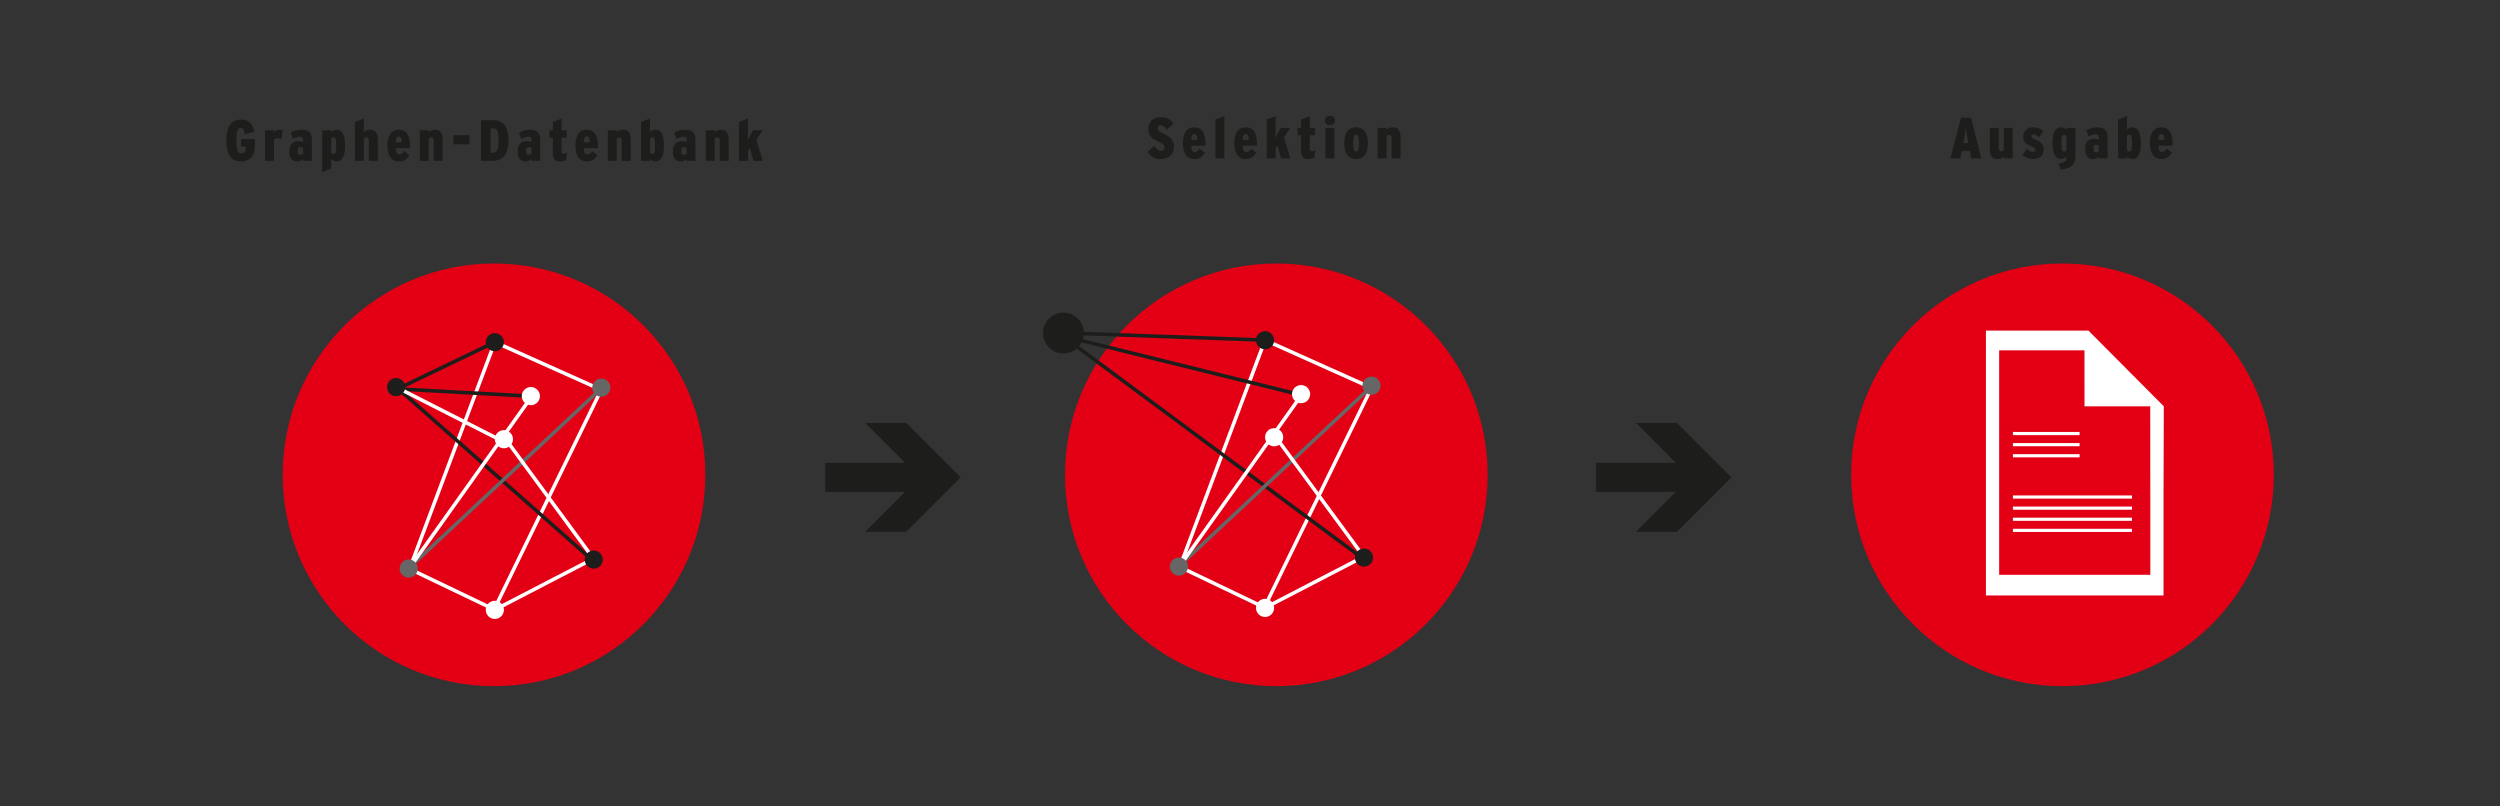 <?xml version="1.0" encoding="UTF-8"?>
<!-- Generator: Adobe Illustrator 25.4.1, SVG Export Plug-In . SVG Version: 6.00 Build 0)  -->
<svg xmlns="http://www.w3.org/2000/svg" xmlns:xlink="http://www.w3.org/1999/xlink" version="1.1" id="Ebene_1" x="0px" y="0px" width="930px" height="300px" viewBox="0 0 930 300" xml:space="preserve">
<rect x="0" y="0" width="930" height="300" fill="#333333" stroke="none"/>
<g>
	<defs>
		<rect id="SVGID_1_" x="84.207" y="43.115" width="761.647" height="212.133"></rect>
	</defs>
	<clipPath id="SVGID_00000062882485355555538930000009831899878094792368_">
		<use xlink:href="#SVGID_1_" overflow="visible"></use>
	</clipPath>
	<path clip-path="url(#SVGID_00000062882485355555538930000009831899878094792368_)" fill="#1D1D1B" d="M281.348,52.013l2.333-3.521   h-3.542l-0.475,0.864c-0.605,1.102-1.167,2.225-1.491,2.894c0.043-0.777,0.087-2.073,0.087-2.959v-5.205l-3.327,1.296v14.45h3.327   v-3.715l0.669-1.123l1.339,4.838h3.478L281.348,52.013z M271.067,51.797c0-2.419-0.994-3.543-2.873-3.543   c-1.08,0-1.728,0.389-2.311,0.886v-0.648h-3.326v11.34h3.326v-8.294c0.302-0.26,0.605-0.432,1.037-0.432   c0.54,0,0.821,0.41,0.821,1.274v7.452h3.326V51.797z M258.69,51.862c0-2.42-1.209-3.608-3.866-3.608   c-1.577,0-2.938,0.476-4.061,1.167l0.951,2.311c0.95-0.605,1.684-0.864,2.57-0.864c0.799,0,1.145,0.302,1.145,1.123v0.886   c-0.454-0.216-0.994-0.367-1.793-0.367c-2.095,0-3.326,1.252-3.326,3.736c0,2.571,1.058,3.824,2.937,3.824   c0.864,0,1.577-0.346,2.182-0.886v0.648h3.261V51.862z M254.327,57.607c-0.648,0-0.907-0.453-0.907-1.404   c0-1.058,0.302-1.447,0.886-1.447c0.518,0,0.82,0.086,1.123,0.238v2.246C255.17,57.456,254.781,57.607,254.327,57.607    M242.771,57.262c-0.432,0-0.713-0.173-0.972-0.411v-5.4c0.281-0.237,0.562-0.389,0.951-0.389c0.626,0,0.928,0.411,0.928,3.132   C243.678,56.873,243.376,57.262,242.771,57.262 M243.916,48.254c-0.95,0-1.555,0.389-2.117,0.908v-5.076l-3.326,1.296v14.45h3.326   v-0.626c0.519,0.453,1.167,0.864,2.031,0.864c2.03,0,3.153-1.858,3.153-5.962C246.983,50.134,245.838,48.254,243.916,48.254    M234.607,51.797c0-2.419-0.994-3.543-2.873-3.543c-1.08,0-1.728,0.389-2.311,0.886v-0.648h-3.327v11.34h3.327v-8.294   c0.302-0.26,0.604-0.432,1.036-0.432c0.54,0,0.821,0.41,0.821,1.274v7.452h3.327V51.797z M217.154,52.942   c0.108-1.664,0.432-2.182,1.102-2.182c0.777,0,1.101,0.605,1.188,2.182H217.154z M222.468,54.324c0-4.061-1.469-6.07-4.148-6.07   c-2.743,0-4.276,2.074-4.276,5.962c0,3.629,1.447,5.854,4.276,5.854c1.923,0,3.003-0.929,3.953-2.333l-1.965-1.555   c-0.692,0.993-1.167,1.274-1.836,1.274c-0.756,0-1.232-0.518-1.318-2.333h5.314V54.324z M209.659,57.154   c-0.497,0-0.756-0.26-0.756-0.951v-4.968h1.922v-2.743h-1.922v-4.406l-3.24,1.274v3.132h-1.253v2.743h1.253v5.811   c0,2.116,0.907,3.024,2.657,3.024c0.864,0,1.577-0.173,2.225-0.454l0.367-2.894C210.437,57.024,210.113,57.154,209.659,57.154    M200.976,51.862c0-2.42-1.21-3.608-3.867-3.608c-1.576,0-2.937,0.476-4.06,1.167l0.95,2.311c0.95-0.605,1.685-0.864,2.57-0.864   c0.8,0,1.145,0.302,1.145,1.123v0.886c-0.453-0.216-0.993-0.367-1.793-0.367c-2.095,0-3.326,1.252-3.326,3.736   c0,2.571,1.058,3.824,2.938,3.824c0.864,0,1.576-0.346,2.181-0.886v0.648h3.262V51.862z M196.613,57.607   c-0.648,0-0.908-0.453-0.908-1.404c0-1.058,0.303-1.447,0.886-1.447c0.518,0,0.821,0.086,1.123,0.238v2.246   C197.455,57.456,197.066,57.607,196.613,57.607 M183.091,56.851h-0.562v-9.137h0.648c1.685,0,2.268,0.821,2.268,4.515   C185.445,56.052,184.776,56.851,183.091,56.851 M183.307,44.712h-4.385v15.12h4.061c4.104,0,6.156-2.225,6.156-7.668   C189.139,47.002,187.217,44.712,183.307,44.712 M174.603,50.306h-5.918v3.413h5.918V50.306z M164.667,51.797   c0-2.419-0.994-3.543-2.873-3.543c-1.08,0-1.728,0.389-2.311,0.886v-0.648h-3.327v11.34h3.327v-8.294   c0.302-0.26,0.605-0.432,1.037-0.432c0.54,0,0.82,0.41,0.82,1.274v7.452h3.327V51.797z M147.214,52.942   c0.108-1.664,0.432-2.182,1.102-2.182c0.777,0,1.101,0.605,1.188,2.182H147.214z M152.528,54.324c0-4.061-1.469-6.07-4.147-6.07   c-2.744,0-4.277,2.074-4.277,5.962c0,3.629,1.447,5.854,4.277,5.854c1.922,0,3.002-0.929,3.952-2.333l-1.965-1.555   c-0.691,0.993-1.167,1.274-1.836,1.274c-0.756,0-1.231-0.518-1.318-2.333h5.314V54.324z M140.54,51.797   c0-2.419-0.994-3.543-2.873-3.543c-1.08,0-1.728,0.389-2.311,0.886v-5.054l-3.326,1.296v14.45h3.326v-8.294   c0.302-0.26,0.605-0.432,1.037-0.432c0.54,0,0.821,0.41,0.821,1.274v7.452h3.326V51.797z M125.312,48.254   c-0.95,0-1.555,0.389-2.117,0.908v-0.67h-3.326v15.509l3.326-1.296v-3.499c0.519,0.453,1.167,0.864,2.031,0.864   c2.03,0,3.153-1.858,3.153-5.962C128.379,50.134,127.234,48.254,125.312,48.254 M124.167,57.262c-0.432,0-0.713-0.173-0.972-0.411   v-5.4c0.281-0.237,0.562-0.389,0.951-0.389c0.626,0,0.929,0.411,0.929,3.132C125.075,56.873,124.772,57.262,124.167,57.262    M116.003,51.862c0-2.42-1.21-3.608-3.867-3.608c-1.577,0-2.937,0.476-4.061,1.167l0.951,2.311c0.95-0.605,1.685-0.864,2.57-0.864   c0.799,0,1.145,0.302,1.145,1.123v0.886c-0.454-0.216-0.994-0.367-1.793-0.367c-2.095,0-3.326,1.252-3.326,3.736   c0,2.571,1.058,3.824,2.937,3.824c0.864,0,1.577-0.346,2.182-0.886v0.648h3.262V51.862z M111.639,57.607   c-0.648,0-0.907-0.453-0.907-1.404c0-1.058,0.303-1.447,0.886-1.447c0.518,0,0.821,0.086,1.123,0.238v2.246   C112.482,57.456,112.093,57.607,111.639,57.607 M103.82,48.254c-0.778,0-1.382,0.368-1.901,0.929v-0.691h-3.326v11.34h3.326v-7.366   c0.13-0.82,0.583-1.101,1.253-1.101c0.605,0,1.015,0.259,1.447,0.669l0.583-3.477C104.857,48.384,104.49,48.254,103.82,48.254    M94.813,51.732h-5.162v2.765H91.4v0.626c0,1.21-0.432,1.901-1.598,1.901c-1.318,0-1.858-1.015-1.858-4.752   c0-3.478,0.411-4.687,1.685-4.687c0.907,0,1.166,0.756,1.49,2.397l3.456-0.993c-0.648-2.851-1.749-4.515-4.924-4.515   c-3.651,0-5.444,2.765-5.444,7.798c0,5.249,1.966,7.798,5.379,7.798c3.542,0,5.227-2.29,5.227-5.962V51.732z"></path>
	<path clip-path="url(#SVGID_00000062882485355555538930000009831899878094792368_)" fill="#1D1D1B" d="M521.002,50.891   c0-2.419-0.993-3.542-2.872-3.542c-1.08,0-1.728,0.388-2.312,0.885v-0.648h-3.326v11.34h3.326v-8.294   c0.303-0.259,0.605-0.432,1.037-0.432c0.54,0,0.821,0.41,0.821,1.274v7.452h3.326V50.891z M504.478,56.377   c-0.799,0-1.101-0.799-1.101-3.153c0-2.333,0.302-3.089,1.08-3.089c0.777,0,1.101,0.713,1.101,3.132   C505.558,55.578,505.234,56.377,504.478,56.377 M504.478,47.349c-2.894,0-4.406,2.095-4.406,5.94c0,3.866,1.62,5.875,4.363,5.875   c2.851,0,4.428-2.052,4.428-5.94C508.863,49.357,507.265,47.349,504.478,47.349 M496.379,47.586h-3.326v11.34h3.326V47.586z    M494.715,43.115c-1.101,0-1.879,0.691-1.879,1.685c0,1.037,0.778,1.728,1.879,1.728c1.124,0,1.88-0.691,1.88-1.728   C496.595,43.806,495.839,43.115,494.715,43.115 M487.998,56.248c-0.497,0-0.756-0.259-0.756-0.951v-4.968h1.922v-2.743h-1.922   V43.18l-3.24,1.274v3.132h-1.253v2.743h1.253v5.811c0,2.117,0.907,3.024,2.657,3.024c0.864,0,1.577-0.173,2.225-0.454l0.367-2.894   C488.776,56.118,488.452,56.248,487.998,56.248 M477.63,51.107l2.333-3.521h-3.542l-0.476,0.864   c-0.604,1.102-1.166,2.225-1.49,2.895c0.043-0.778,0.086-2.074,0.086-2.96V43.18l-3.326,1.296v14.45h3.326v-3.715l0.67-1.123   l1.339,4.838h3.478L477.63,51.107z M462.273,52.036c0.108-1.663,0.432-2.182,1.102-2.182c0.777,0,1.101,0.605,1.187,2.182H462.273z    M467.587,53.418c0-4.061-1.469-6.069-4.148-6.069c-2.743,0-4.276,2.073-4.276,5.961c0,3.629,1.447,5.854,4.276,5.854   c1.923,0,3.003-0.929,3.953-2.333l-1.965-1.555c-0.692,0.993-1.167,1.274-1.836,1.274c-0.756,0-1.232-0.518-1.318-2.333h5.314   V53.418z M455.469,43.18l-3.326,1.296v14.45h3.326V43.18z M443.136,52.036c0.108-1.663,0.432-2.182,1.101-2.182   c0.778,0,1.102,0.605,1.188,2.182H443.136z M448.449,53.418c0-4.061-1.468-6.069-4.147-6.069c-2.743,0-4.277,2.073-4.277,5.961   c0,3.629,1.448,5.854,4.277,5.854c1.923,0,3.003-0.929,3.953-2.333l-1.966-1.555c-0.691,0.993-1.166,1.274-1.836,1.274   c-0.756,0-1.231-0.518-1.317-2.333h5.313V53.418z M432.552,49.595c-1.534-0.67-1.922-1.123-1.922-1.922   c0-0.562,0.388-1.08,1.08-1.08c0.95,0,1.317,0.388,2.354,1.62l2.506-2.247c-1.253-1.555-2.42-2.397-4.752-2.397   c-2.895,0-4.688,1.944-4.688,4.406c0,2.376,1.102,3.521,4.104,4.838c1.707,0.756,1.944,1.275,1.944,2.117   c0,0.821-0.54,1.21-1.296,1.21c-0.734,0-1.555-0.627-2.57-1.836l-2.462,2.225c1.252,1.663,2.613,2.635,4.968,2.635   c2.808,0,4.903-1.62,4.903-4.45C436.721,52.187,435.598,50.934,432.552,49.595"></path>
	<path clip-path="url(#SVGID_00000062882485355555538930000009831899878094792368_)" fill="#1D1D1B" d="M802.87,52.036   c0.108-1.663,0.432-2.181,1.102-2.181c0.778,0,1.102,0.604,1.188,2.181H802.87z M808.184,53.419c0-4.061-1.469-6.07-4.147-6.07   c-2.743,0-4.277,2.074-4.277,5.962c0,3.628,1.447,5.853,4.277,5.853c1.922,0,3.002-0.929,3.953-2.333l-1.966-1.555   c-0.691,0.994-1.166,1.275-1.836,1.275c-0.756,0-1.231-0.519-1.318-2.333h5.314V53.419z M792.2,56.356   c-0.432,0-0.713-0.173-0.972-0.41v-5.4c0.281-0.238,0.562-0.389,0.95-0.389c0.627,0,0.929,0.41,0.929,3.132   C793.107,55.967,792.805,56.356,792.2,56.356 M793.345,47.349c-0.951,0-1.555,0.389-2.117,0.907V43.18l-3.326,1.296v14.451h3.326   V58.3c0.518,0.454,1.166,0.864,2.03,0.864c2.031,0,3.154-1.857,3.154-5.961C796.412,49.228,795.267,47.349,793.345,47.349    M784.035,50.956c0-2.419-1.209-3.607-3.866-3.607c-1.577,0-2.938,0.475-4.061,1.166l0.951,2.312   c0.95-0.605,1.684-0.864,2.57-0.864c0.799,0,1.145,0.302,1.145,1.123v0.885c-0.454-0.216-0.994-0.367-1.793-0.367   c-2.095,0-3.326,1.253-3.326,3.737c0,2.57,1.058,3.823,2.937,3.823c0.864,0,1.577-0.345,2.182-0.885v0.648h3.261V50.956z    M779.672,56.702c-0.648,0-0.907-0.454-0.907-1.404c0-1.059,0.302-1.447,0.886-1.447c0.518,0,0.82,0.086,1.123,0.237v2.247   C780.515,56.551,780.126,56.702,779.672,56.702 M767.771,56.356c-0.627,0-0.929-0.41-0.929-3.132c0-2.678,0.302-3.067,0.907-3.067   c0.432,0,0.713,0.173,0.972,0.41v5.4C768.44,56.205,768.159,56.356,767.771,56.356 M772.047,47.587h-3.326v0.626   c-0.518-0.454-1.166-0.864-2.03-0.864c-2.031,0-3.154,1.858-3.154,5.962c0,3.974,1.145,5.81,3.067,5.81   c0.929,0,1.577-0.389,2.117-0.907v0.281c0,1.598-0.518,2.008-3.002,2.419l0.993,2.181c3.737-0.54,5.335-1.706,5.335-5.356V47.587z    M756.884,51.777c-1.036-0.432-1.188-0.648-1.188-1.166c0-0.346,0.216-0.627,0.713-0.627c0.562,0,1.059,0.195,2.117,1.08   l1.598-2.354c-1.123-0.843-2.095-1.361-3.715-1.361c-2.462,0-3.758,1.361-3.758,3.413c0,1.922,0.756,2.786,3.391,3.866   c0.994,0.411,1.123,0.627,1.123,1.145c0,0.497-0.389,0.756-0.885,0.756c-0.605,0-1.145-0.238-2.355-1.188l-1.598,2.354   c1.296,0.972,2.354,1.469,3.931,1.469c2.376,0,3.996-1.209,3.996-3.499C760.254,53.764,759.412,52.814,756.884,51.777    M748.72,47.587h-3.327v8.294c-0.302,0.259-0.604,0.432-1.036,0.432c-0.54,0-0.821-0.41-0.821-1.274v-7.452h-3.327v8.035   c0,2.419,0.972,3.542,2.852,3.542c1.08,0,1.749-0.389,2.332-0.885v0.648h3.327V47.587z M733.189,43.807h-3.715l-3.909,15.12h3.715   l0.54-2.808h2.981l0.561,2.808h3.715L733.189,43.807z M730.403,53.181l0.086-0.475c0.368-2.009,0.67-3.651,0.8-5.033   c0.151,1.382,0.475,3.024,0.82,5.011l0.087,0.497H730.403z"></path>
</g>
<polygon fill="#1D1D1B" points="337.102,197.824 321.843,197.824 336.681,182.975 306.994,182.975 306.994,172.173 336.681,172.173   321.843,157.324 337.102,157.324 357.338,177.574 "></polygon>
<polygon fill="#1D1D1B" points="623.842,197.824 608.583,197.824 623.421,182.975 593.734,182.975 593.734,172.173 623.421,172.173   608.583,157.324 623.842,157.324 644.078,177.574 "></polygon>
<g>
	<defs>
		<rect id="SVGID_00000043437669674053833060000012217896410860794252_" x="84.207" y="43.115" width="761.647" height="212.133"></rect>
	</defs>
	<clipPath id="SVGID_00000110433123223674696710000009300507583865972394_">
		<use xlink:href="#SVGID_00000043437669674053833060000012217896410860794252_" overflow="visible"></use>
	</clipPath>
	<path clip-path="url(#SVGID_00000110433123223674696710000009300507583865972394_)" fill="#E30014" d="M183.771,255.248   c43.416,0,78.611-35.196,78.611-78.611c0-43.416-35.195-78.612-78.611-78.612s-78.611,35.196-78.611,78.612   C105.16,220.052,140.355,255.248,183.771,255.248"></path>
	<path clip-path="url(#SVGID_00000110433123223674696710000009300507583865972394_)" fill="#E30014" d="M474.797,255.248   c43.416,0,78.611-35.196,78.611-78.611c0-43.416-35.195-78.612-78.611-78.612s-78.611,35.196-78.611,78.612   C396.186,220.052,431.381,255.248,474.797,255.248"></path>
	<path clip-path="url(#SVGID_00000110433123223674696710000009300507583865972394_)" fill="#E30014" d="M767.242,255.248   c43.416,0,78.611-35.196,78.611-78.611c0-43.416-35.195-78.612-78.611-78.612c-43.416,0-78.611,35.196-78.611,78.612   C688.631,220.052,723.826,255.248,767.242,255.248"></path>
</g>
<polygon fill="#FFFFFF" points="743.688,213.837 799.917,213.837 799.917,208.645 799.917,183.165 799.885,151.155 775.438,151.155   775.424,130.313 743.688,130.313 743.688,138.875 743.688,172.245 738.769,182.337 738.769,122.989 776.917,122.989   804.933,151.155 804.836,183.165 804.836,208.645 804.836,221.505 738.769,221.505 738.769,176.562 738.769,176.115   743.688,169.926 "></polygon>
<line fill="none" stroke="#FFFFFF" stroke-width="1.181" x1="748.808" y1="161.276" x2="773.609" y2="161.276"></line>
<line fill="none" stroke="#FFFFFF" stroke-width="1.181" x1="748.808" y1="165.409" x2="773.609" y2="165.409"></line>
<line fill="none" stroke="#FFFFFF" stroke-width="1.181" x1="748.808" y1="169.542" x2="773.609" y2="169.542"></line>
<line fill="none" stroke="#FFFFFF" stroke-width="1.181" x1="748.808" y1="184.895" x2="793.095" y2="184.895"></line>
<line fill="none" stroke="#FFFFFF" stroke-width="1.181" x1="748.808" y1="189.029" x2="793.095" y2="189.029"></line>
<line fill="none" stroke="#FFFFFF" stroke-width="1.181" x1="748.808" y1="193.162" x2="793.095" y2="193.162"></line>
<line fill="none" stroke="#FFFFFF" stroke-width="1.181" x1="748.808" y1="197.295" x2="793.095" y2="197.295"></line>
<g>
	<defs>
		<rect id="SVGID_00000063616209087502704910000008927953432962661303_" x="84.207" y="43.115" width="761.647" height="212.133"></rect>
	</defs>
	<clipPath id="SVGID_00000008846861589924741790000005283421364616886972_">
		<use xlink:href="#SVGID_00000063616209087502704910000008927953432962661303_" overflow="visible"></use>
	</clipPath>
	<path clip-path="url(#SVGID_00000008846861589924741790000005283421364616886972_)" fill="#FFFFFF" d="M187.455,166.765   c1.866,0,3.378-1.512,3.378-3.378c0-1.865-1.512-3.378-3.378-3.378s-3.378,1.513-3.378,3.378   C184.077,165.253,185.589,166.765,187.455,166.765"></path>
	<path clip-path="url(#SVGID_00000008846861589924741790000005283421364616886972_)" fill="#FFFFFF" d="M184.077,230.249   c1.866,0,3.378-1.512,3.378-3.378c0-1.865-1.512-3.378-3.378-3.378c-1.866,0-3.378,1.513-3.378,3.378   C180.699,228.737,182.211,230.249,184.077,230.249"></path>
</g>
<line fill="none" stroke="#FFFFFF" stroke-width="1.337" x1="152.67" y1="210.796" x2="184.078" y2="127.265"></line>
<line fill="none" stroke="#FFFFFF" stroke-width="1.337" x1="184.077" y1="226.834" x2="220.162" y2="208.123"></line>
<line fill="none" stroke="#1D1D1B" stroke-width="1.337" x1="147.992" y1="144.64" x2="184.078" y2="127.266"></line>
<line fill="none" stroke="#1D1D1B" stroke-width="1.337" x1="147.324" y1="144.64" x2="196.106" y2="147.313"></line>
<line fill="none" stroke="#FFFFFF" stroke-width="1.337" x1="222.836" y1="144.64" x2="184.078" y2="127.266"></line>
<line fill="none" stroke="#FFFFFF" stroke-width="1.337" x1="184.077" y1="226.166" x2="223.504" y2="145.308"></line>
<line fill="none" stroke="#1D1D1B" stroke-width="1.337" x1="220.831" y1="208.792" x2="146.655" y2="143.304"></line>
<line fill="none" stroke="#666666" stroke-width="1.337" x1="152.67" y1="210.796" x2="223.504" y2="144.639"></line>
<line fill="none" stroke="#FFFFFF" stroke-width="1.337" x1="152.001" y1="211.465" x2="184.077" y2="226.835"></line>
<line fill="none" stroke="#FFFFFF" stroke-width="1.337" x1="221.499" y1="208.792" x2="188.086" y2="163.351"></line>
<line fill="none" stroke="#FFFFFF" stroke-width="1.337" x1="152.67" y1="210.796" x2="197.443" y2="147.98"></line>
<line fill="none" stroke="#FFFFFF" stroke-width="1.337" x1="188.087" y1="164.687" x2="148.66" y2="144.639"></line>
<g>
	<defs>
		<rect id="SVGID_00000075872115566223034270000006372892937311533742_" x="84.207" y="43.115" width="761.647" height="212.133"></rect>
	</defs>
	<clipPath id="SVGID_00000050662145717108360940000006502431420835549845_">
		<use xlink:href="#SVGID_00000075872115566223034270000006372892937311533742_" overflow="visible"></use>
	</clipPath>
	<path clip-path="url(#SVGID_00000050662145717108360940000006502431420835549845_)" fill="#666666" d="M152.038,214.879   c1.866,0,3.378-1.512,3.378-3.378c0-1.865-1.512-3.378-3.378-3.378c-1.866,0-3.378,1.513-3.378,3.378   C148.66,213.367,150.172,214.879,152.038,214.879"></path>
	<path clip-path="url(#SVGID_00000050662145717108360940000006502431420835549845_)" fill="#666666" d="M223.683,147.58   c1.866,0,3.378-1.512,3.378-3.378c0-1.865-1.512-3.378-3.378-3.378c-1.866,0-3.378,1.513-3.378,3.378   C220.305,146.068,221.817,147.58,223.683,147.58"></path>
	<path clip-path="url(#SVGID_00000050662145717108360940000006502431420835549845_)" fill="#1D1D1B" d="M147.36,147.386   c1.866,0,3.378-1.512,3.378-3.378c0-1.865-1.512-3.378-3.378-3.378s-3.378,1.513-3.378,3.378   C143.982,145.874,145.494,147.386,147.36,147.386"></path>
	<path clip-path="url(#SVGID_00000050662145717108360940000006502431420835549845_)" fill="#FFFFFF" d="M197.479,150.727   c1.866,0,3.378-1.512,3.378-3.378c0-1.865-1.512-3.378-3.378-3.378s-3.378,1.513-3.378,3.378   C194.101,149.215,195.613,150.727,197.479,150.727"></path>
	<path clip-path="url(#SVGID_00000050662145717108360940000006502431420835549845_)" fill="#1D1D1B" d="M184.077,130.679   c1.866,0,3.378-1.512,3.378-3.378c0-1.865-1.512-3.378-3.378-3.378c-1.866,0-3.378,1.513-3.378,3.378   C180.699,129.167,182.211,130.679,184.077,130.679"></path>
	<path clip-path="url(#SVGID_00000050662145717108360940000006502431420835549845_)" fill="#1D1D1B" d="M220.868,211.538   c1.866,0,3.378-1.512,3.378-3.378c0-1.865-1.512-3.378-3.378-3.378c-1.866,0-3.378,1.513-3.378,3.378   C217.49,210.026,219.002,211.538,220.868,211.538"></path>
	<path clip-path="url(#SVGID_00000050662145717108360940000006502431420835549845_)" fill="#FFFFFF" d="M473.979,166.034   c1.866,0,3.378-1.512,3.378-3.378c0-1.865-1.512-3.378-3.378-3.378c-1.866,0-3.378,1.513-3.378,3.378   C470.601,164.522,472.113,166.034,473.979,166.034"></path>
	<path clip-path="url(#SVGID_00000050662145717108360940000006502431420835549845_)" fill="#FFFFFF" d="M470.601,229.517   c1.866,0,3.378-1.512,3.378-3.378c0-1.865-1.512-3.378-3.378-3.378c-1.866,0-3.378,1.513-3.378,3.378   C467.223,228.005,468.735,229.517,470.601,229.517"></path>
</g>
<line fill="none" stroke="#FFFFFF" stroke-width="1.337" x1="439.194" y1="210.065" x2="470.602" y2="126.534"></line>
<line fill="none" stroke="#FFFFFF" stroke-width="1.337" x1="470.602" y1="226.103" x2="506.687" y2="207.392"></line>
<line fill="none" stroke="#1D1D1B" stroke-width="1.337" x1="396.225" y1="123.861" x2="470.601" y2="126.534"></line>
<line fill="none" stroke="#1D1D1B" stroke-width="1.337" x1="396.225" y1="125.197" x2="482.63" y2="146.581"></line>
<line fill="none" stroke="#FFFFFF" stroke-width="1.337" x1="509.36" y1="143.908" x2="470.602" y2="126.534"></line>
<line fill="none" stroke="#FFFFFF" stroke-width="1.337" x1="470.601" y1="225.435" x2="510.028" y2="144.577"></line>
<line fill="none" stroke="#1D1D1B" stroke-width="1.337" x1="507.355" y1="208.06" x2="395.557" y2="125.197"></line>
<line fill="none" stroke="#666666" stroke-width="1.337" x1="439.194" y1="210.065" x2="510.028" y2="143.908"></line>
<line fill="none" stroke="#FFFFFF" stroke-width="1.337" x1="438.525" y1="210.733" x2="470.601" y2="226.103"></line>
<line fill="none" stroke="#FFFFFF" stroke-width="1.337" x1="508.023" y1="208.06" x2="474.61" y2="162.619"></line>
<line fill="none" stroke="#FFFFFF" stroke-width="1.337" x1="439.194" y1="210.065" x2="483.967" y2="147.25"></line>
<g>
	<defs>
		<rect id="SVGID_00000013189201262207734960000014553477153299277236_" x="84.207" y="43.115" width="761.647" height="212.133"></rect>
	</defs>
	<clipPath id="SVGID_00000178885592155730924560000012562331713965363883_">
		<use xlink:href="#SVGID_00000013189201262207734960000014553477153299277236_" overflow="visible"></use>
	</clipPath>
	<path clip-path="url(#SVGID_00000178885592155730924560000012562331713965363883_)" fill="#666666" d="M438.562,214.148   c1.866,0,3.378-1.512,3.378-3.378c0-1.865-1.512-3.378-3.378-3.378c-1.866,0-3.378,1.513-3.378,3.378   C435.184,212.636,436.696,214.148,438.562,214.148"></path>
	<path clip-path="url(#SVGID_00000178885592155730924560000012562331713965363883_)" fill="#666666" d="M510.207,146.849   c1.866,0,3.378-1.512,3.378-3.378c0-1.865-1.512-3.378-3.378-3.378c-1.866,0-3.378,1.513-3.378,3.378   C506.829,145.337,508.341,146.849,510.207,146.849"></path>
	<path clip-path="url(#SVGID_00000178885592155730924560000012562331713965363883_)" fill="#1D1D1B" d="M395.594,131.497   c4.197,0,7.6-3.403,7.6-7.6c0-4.198-3.403-7.6-7.6-7.6c-4.197,0-7.6,3.402-7.6,7.6   C387.994,128.094,391.397,131.497,395.594,131.497"></path>
	<path clip-path="url(#SVGID_00000178885592155730924560000012562331713965363883_)" fill="#FFFFFF" d="M484.003,149.996   c1.866,0,3.378-1.512,3.378-3.378c0-1.865-1.512-3.378-3.378-3.378c-1.866,0-3.378,1.513-3.378,3.378   C480.625,148.484,482.137,149.996,484.003,149.996"></path>
	<path clip-path="url(#SVGID_00000178885592155730924560000012562331713965363883_)" fill="#1D1D1B" d="M470.601,129.948   c1.866,0,3.378-1.512,3.378-3.378c0-1.865-1.512-3.378-3.378-3.378c-1.866,0-3.378,1.513-3.378,3.378   C467.223,128.436,468.735,129.948,470.601,129.948"></path>
	<path clip-path="url(#SVGID_00000178885592155730924560000012562331713965363883_)" fill="#1D1D1B" d="M507.392,210.806   c1.866,0,3.378-1.512,3.378-3.378c0-1.865-1.512-3.378-3.378-3.378c-1.866,0-3.378,1.513-3.378,3.378   C504.014,209.294,505.526,210.806,507.392,210.806"></path>
</g>
</svg>
